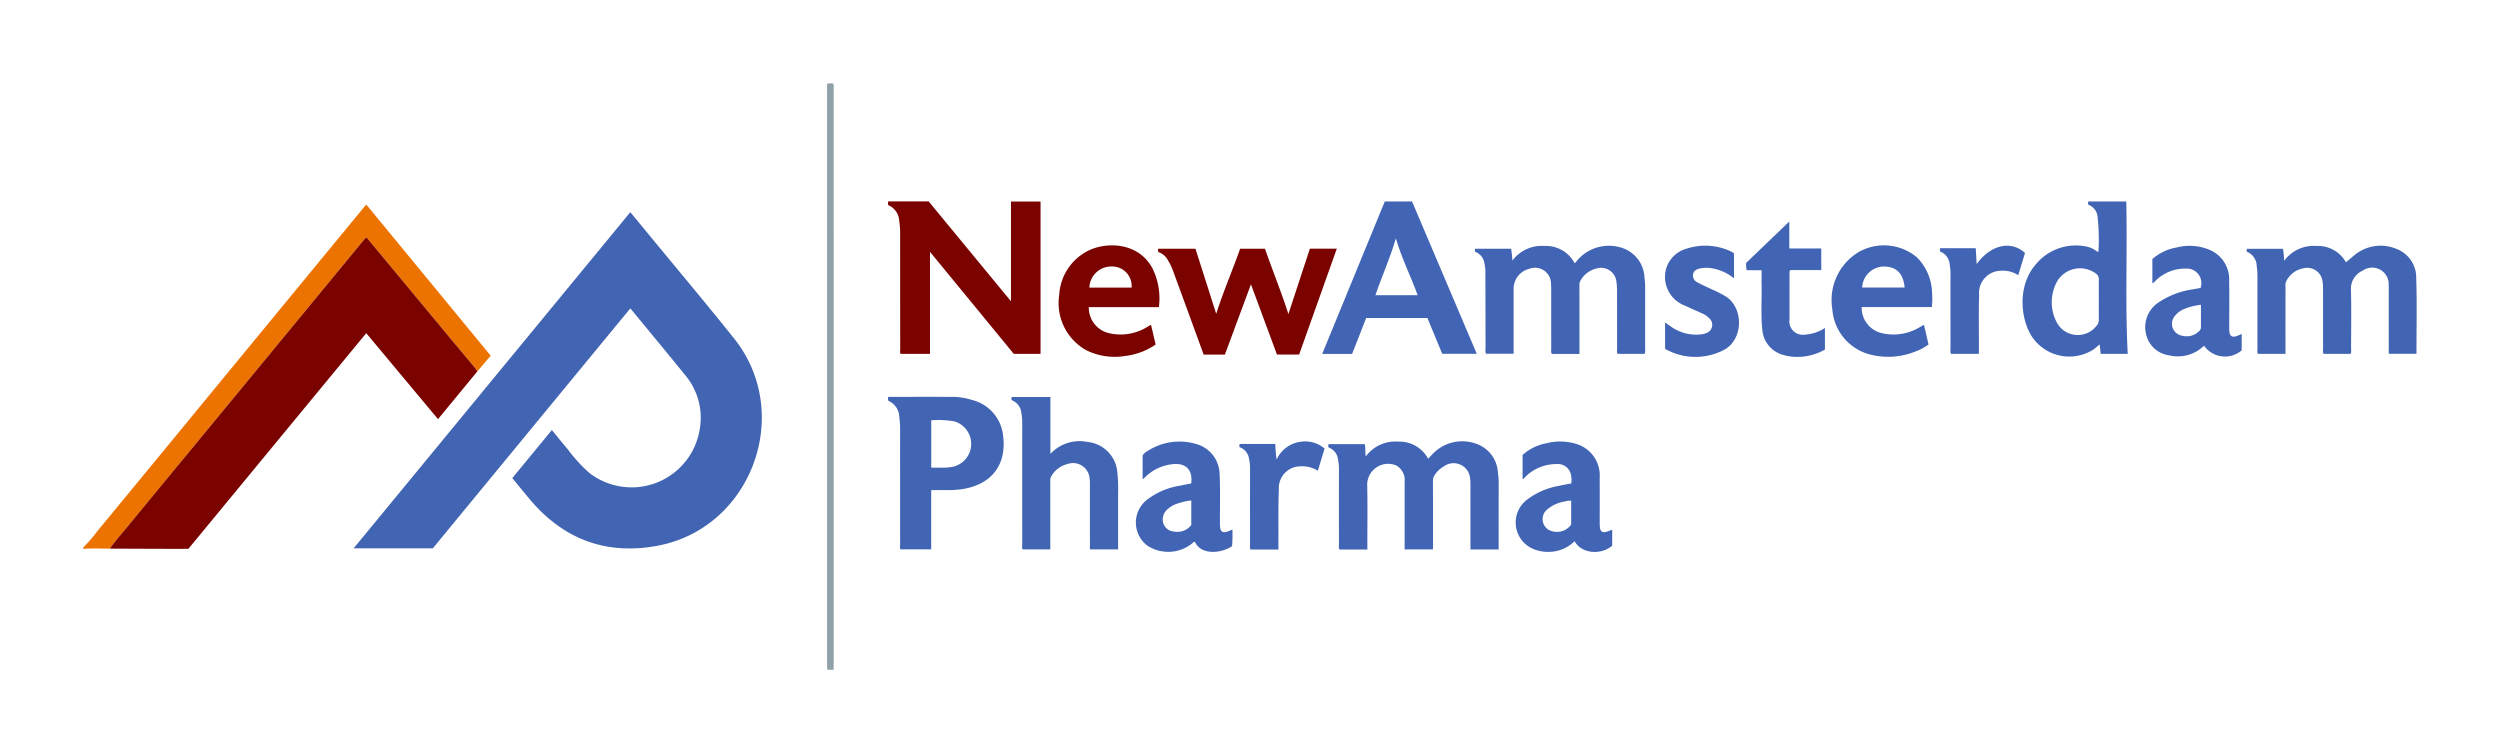 <svg id="Layer_1" data-name="Layer 1" xmlns="http://www.w3.org/2000/svg" viewBox="0 0 300 90.37"><title>NAMS_Logo_Light</title><path d="M10,65.681a17.438,17.438,0,0,0,1.725-1.997Q19.324,54.47,26.906,45.242q8.362-10.16,16.725-20.318c.096-.117.199-.228.328-.374L58.882,42.68c-.542.639-1.073,1.264-1.603,1.89a2.887,2.887,0,0,0-.219-.355c-1.115-1.341-2.237-2.677-3.352-4.019q-4.047-4.87-8.09-9.745c-.543-.654-1.088-1.307-1.652-1.984-.151.16-.263.266-.361.385Q40.646,32.44,37.691,36.031q-3.373,4.094-6.747,8.186-3.879,4.706-7.759,9.411-3.82,4.634-7.637,9.269c-.799.974-1.644,1.911-2.376,2.939-1.058.002-2.116-.06-3.173.032Z" fill="#ed7301"/><path d="M99.272,80.372c-.008-.202-.023-.404-.023-.606q-.002-34.549-.001-69.097v-.593a1.253,1.253,0,0,1,.717-.047c.13.157.076.336.077.5q.004,34.712.001,69.425c0,.14-.015.279-.023.419Z" fill="#90a1aa"/><path d="M61.476,57.372c1.581-1.922,3.144-3.822,4.746-5.769.651.79,1.271,1.564,1.915,2.319a18.44,18.44,0,0,0,2.579,2.825,8.282,8.282,0,0,0,13.278-5.401,7.926,7.926,0,0,0-1.719-6.266c-2.119-2.617-4.272-5.206-6.411-7.806-.059-.072-.123-.139-.232-.261Q63.764,51.432,51.934,65.803H42.433L75.638,25.461c.726.88,1.427,1.727,2.125,2.576,3.446,4.19,6.941,8.34,10.327,12.578,7.178,8.984,2.113,22.747-9.17,24.871-6.161,1.159-11.301-.762-15.345-5.568C62.875,59.085,62.19,58.239,61.476,57.372Z" fill="#4164b3"/><path d="M13.173,65.835c.732-1.028,1.577-1.965,2.376-2.939q3.81-4.641,7.637-9.269,3.879-4.706,7.759-9.411,3.374-4.093,6.747-8.186,2.957-3.589,5.912-7.178c.098-.119.21-.225.361-.385.564.677,1.108,1.33,1.652,1.984q4.045,4.872,8.09,9.745c1.115,1.342,2.237,2.677,3.352,4.019a2.887,2.887,0,0,1,.219.355c-1.563,1.897-3.126,3.794-4.717,5.726L43.948,39.98Q33.253,52.948,22.605,65.86c-1.16,0-2.327.003-3.494-.001Q16.142,65.85,13.173,65.835Z" fill="#7a0300"/><path d="M121.656,42.467l-10.059-12.246V42.467h-3.515c-.116-.169-.058-.361-.058-.54q-.006-6.899-.006-13.798a10.126,10.126,0,0,0-.12-1.675,2.129,2.129,0,0,0-1.297-1.831.633.633,0,0,1-.011-.453h4.851c3.253,3.948,6.531,7.925,9.876,11.984V24.183h3.549V42.467Z" fill="#7a0300"/><path d="M168.556,65.932V65.399q0-3.625,0-7.251c0-.109.003-.218-.001-.327a2.012,2.012,0,0,0-1.008-1.968,2.518,2.518,0,0,0-3.485,2.268c.057,2.431.019,4.865.019,7.297,0,.168,0,.336,0,.523h-3.349a.892.892,0,0,1-.058-.516q-.005-4.514-.001-9.028a5.718,5.718,0,0,0-.111-1.255,1.714,1.714,0,0,0-1.104-1.435.317.317,0,0,1,.005-.411h4.299c.131.462.035.931.127,1.479a4.408,4.408,0,0,1,3.877-1.783,3.923,3.923,0,0,1,3.613,2.062c.234-.248.433-.485.658-.693a4.889,4.889,0,0,1,5.292-1.038,3.846,3.846,0,0,1,2.417,3.347,9.073,9.073,0,0,1,.096,1.491q-.006,3.625-.002,7.251v.525h-3.384v-.523q0-3.696-.002-7.391a3.527,3.527,0,0,0-.037-.557,1.987,1.987,0,0,0-3.162-1.496,3.156,3.156,0,0,0-1.129,1.095,1.09,1.09,0,0,0-.174.613c.012,2.682.01,5.364.011,8.046a2.071,2.071,0,0,1-.023.207Z" fill="#4264b4"/><path d="M189.534,42.471h-3.315a.804.804,0,0,1-.069-.514q-.005-3.602-.003-7.203c-0-.218-.008-.436-.025-.654a1.919,1.919,0,0,0-2.645-1.829,2.463,2.463,0,0,0-1.843,2.428q0,3.602,0,7.203v.549H178.318a1.033,1.033,0,0,1-.051-.548c-.008-3.118-.009-6.236-.022-9.354a4.178,4.178,0,0,0-.112-.925,1.697,1.697,0,0,0-1.081-1.39.319.319,0,0,1-.013-.386h4.298a12.993,12.993,0,0,1,.145,1.43,4.407,4.407,0,0,1,3.858-1.764,3.89,3.89,0,0,1,3.598,2.039c.165-.018.211-.164.293-.262a4.997,4.997,0,0,1,5.508-1.513,3.922,3.922,0,0,1,2.6,3.516,8.925,8.925,0,0,1,.081,1.351c-.005,2.432-.001,4.864-.005,7.297a.962.962,0,0,1-.058.524h-3.246a.816.816,0,0,1-.061-.506c-.004-2.401-0-4.802-.006-7.203a6.257,6.257,0,0,0-.067-.883,1.853,1.853,0,0,0-2.385-1.657A2.967,2.967,0,0,0,189.623,33.74a.93.93,0,0,0-.09.495q.004,3.906.002,7.811Z" fill="#4264b4"/><path d="M274.259,42.468h-3.308a.8.8,0,0,1-.058-.502q-.005-4.397-.001-8.793a8.264,8.264,0,0,0-.086-1.258,1.885,1.885,0,0,0-1.175-1.703.877.877,0,0,1-.031-.15,2.031,2.031,0,0,1,.018-.208h4.335a9.322,9.322,0,0,1,.146,1.45,4.361,4.361,0,0,1,3.875-1.787,3.85,3.85,0,0,1,3.544,1.962c.306-.259.617-.528.934-.788a4.898,4.898,0,0,1,5.174-.801,3.662,3.662,0,0,1,2.321,3.505c.1,3.004.029,6.014.029,9.058h-3.263c-.116-.141-.061-.32-.061-.484q-.006-3.648-.003-7.296c0-.156.003-.312-.008-.467a1.98,1.98,0,0,0-3.116-1.731,2.35,2.35,0,0,0-1.41,2.264c.063,2.399.02,4.801.017,7.202a1.057,1.057,0,0,1-.052.524h-3.249a.788.788,0,0,1-.063-.506c-.004-2.448-.001-4.896-.005-7.343a4.242,4.242,0,0,0-.06-.837,1.84,1.84,0,0,0-2.285-1.583,2.841,2.841,0,0,0-2.1,1.623,1.017,1.017,0,0,0-.058.503q-.004,3.812-.002,7.624Z" fill="#4164b3"/><path d="M173.066,42.453,171.286,38.157h-7.342l-1.69,4.312h-3.591c2.513-6.12,5.01-12.201,7.512-18.296h3.268c2.577,6.066,5.16,12.145,7.767,18.28Zm-5.565-13.857c-.684,2.388-1.683,4.561-2.449,6.825h5.067C169.289,33.138,168.197,30.999,167.501,28.597Z" fill="#4264b4"/><path d="M145.945,37.657c.838-2.63,1.94-5.178,2.87-7.807h2.981c.922,2.638,1.975,5.227,2.811,7.838l2.578-7.845h3.231l-4.52,12.702h-2.66c-1.042-2.812-2.088-5.635-3.122-8.426l-3.128,8.43h-2.548q-.918-2.52-1.835-5.032-.928-2.539-1.861-5.076a6.33,6.33,0,0,0-.595-1.212,1.961,1.961,0,0,0-1.115-.966.508.508,0,0,1-.047-.412h4.472C144.284,32.448,145.116,35.058,145.945,37.657Z" fill="#7a0300"/><path d="M111.744,58.826v7.098h-3.672c-.12-.145-.056-.339-.056-.517q-.006-6.876-.005-13.751a10.537,10.537,0,0,0-.103-1.677,2.147,2.147,0,0,0-1.295-1.877.706.706,0,0,1-.036-.449,1.157,1.157,0,0,1,.184-.03c2.526-.002,5.051-.008,7.577.002a7.739,7.739,0,0,1,2.298.371,4.925,4.925,0,0,1,3.734,4.269c.329,2.494-.49,4.684-2.835,5.816a7.607,7.607,0,0,1-2.654.681C113.857,58.854,112.829,58.779,111.744,58.826Zm.005-2.705c.57,0,1.097.01,1.624-.004a6.054,6.054,0,0,0,.883-.088,2.812,2.812,0,0,0,.281-5.457,10.751,10.751,0,0,0-2.788-.133Z" fill="#4164b3"/><path d="M255.327,42.465h-3.237l-.134-1.13c-.303.242-.56.485-.853.674a5.397,5.397,0,0,1-7.213-1.527c-1.435-2.109-1.831-6.113.337-8.675a6.215,6.215,0,0,1,6.005-2.247,3.057,3.057,0,0,1,1.489.68c.054-.05.093-.068.093-.088a24.458,24.458,0,0,0-.102-4.103,1.707,1.707,0,0,0-1.102-1.481.52.52,0,0,1-.003-.396h4.548C255.291,30.276,255.01,36.364,255.327,42.465Zm-3.471-6.542c0-.794-.012-1.589.006-2.383a.813.813,0,0,0-.354-.712,3.192,3.192,0,0,0-4.634.905,5.164,5.164,0,0,0-.155,4.768,2.855,2.855,0,0,0,4.882.576,1.078,1.078,0,0,0,.26-.725C251.847,37.543,251.856,36.733,251.856,35.923Z" fill="#4264b4"/><path d="M126.048,47.64v6.832a4.745,4.745,0,0,1,4.435-1.441,3.991,3.991,0,0,1,3.604,3.701,18.916,18.916,0,0,1,.087,2.426c.003,2.244.001,4.488.001,6.767h-3.328c-.111-.132-.052-.311-.052-.473q-.007-3.718-.004-7.435a3.416,3.416,0,0,0-.035-.558,1.994,1.994,0,0,0-2.663-1.775,3.067,3.067,0,0,0-1.972,1.533.993.993,0,0,0-.086.543q-.002,3.811-.001,7.622v.545h-3.321a1.035,1.035,0,0,1-.045-.538q-.005-7.295-.001-14.59a6.311,6.311,0,0,0-.101-1.209,1.811,1.811,0,0,0-1.14-1.559.4.4,0,0,1-.008-.392Z" fill="#4164b3"/><path d="M139.065,36.858H130.654a3.145,3.145,0,0,0,2.291,3.089,6.096,6.096,0,0,0,4.719-.711c.121-.07.238-.146.357-.219a.597.597,0,0,1,.105-.023l.551,2.352a8.155,8.155,0,0,1-3.639,1.368,7.708,7.708,0,0,1-4.723-.706,6.475,6.475,0,0,1-3.21-6.6,6.316,6.316,0,0,1,3.292-5.223c2.16-1.201,6.202-1.21,7.908,2.038A8.097,8.097,0,0,1,139.065,36.858Zm-8.339-2.348h5.065a2.336,2.336,0,0,0-2.409-2.53A2.622,2.622,0,0,0,130.726,34.51Z" fill="#7a0300"/><path d="M230.876,38.969c.191.828.366,1.584.548,2.368a6.325,6.325,0,0,1-1.643.87,8.694,8.694,0,0,1-5.048.409,6.064,6.064,0,0,1-4.856-5.525,6.727,6.727,0,0,1,3.227-6.885,6.172,6.172,0,0,1,6.905.654,6.236,6.236,0,0,1,1.841,4.317,8.109,8.109,0,0,1-.034,1.668H223.402a3.131,3.131,0,0,0,2.262,3.093,6.046,6.046,0,0,0,4.479-.549C230.374,39.268,230.595,39.13,230.876,38.969Zm-7.414-4.463h5.093c-.149-1.65-.946-2.481-2.391-2.52A2.626,2.626,0,0,0,223.463,34.506Z" fill="#4264b4"/><path d="M188.548,58.014a2.668,2.668,0,0,0-.024-.995,1.597,1.597,0,0,0-1.723-1.331,5.283,5.283,0,0,0-3.755,1.527c-.096.091-.157.23-.335.262V54.597a5.839,5.839,0,0,1,2.823-1.398,6.598,6.598,0,0,1,3.864.154,3.94,3.94,0,0,1,2.568,3.909c.006,1.855.001,3.711.001,5.566 0,1.066.272,1.241,1.271.821.069-.029.143-.045.228-.071v1.914c-1.447,1.183-3.718.911-4.514-.545a4.481,4.481,0,0,1-3.257,1.278,4.533,4.533,0,0,1-1.597-.309,3.44,3.44,0,0,1-.99-5.847,8.738,8.738,0,0,1,4.013-1.773C187.59,58.188,188.063,58.108,188.548,58.014Zm-.007,2.075a1.626,1.626,0,0,0-.73.084,4.308,4.308,0,0,0-2.14.954,1.498,1.498,0,0,0,.178,2.456,2.105,2.105,0,0,0,2.692-.627Z" fill="#4264b4"/><path d="M137.115,57.472v-2.816a1.506,1.506,0,0,1,.552-.507,7.051,7.051,0,0,1,6.044-.818,3.815,3.815,0,0,1,2.641,3.507c.098,2.025.024,4.052.043,6.079.009.959.31,1.15,1.21.749.07-.031.142-.06.282-.119a15.262,15.262,0,0,1-.042,1.988c-1.21.853-3.711,1.155-4.459-.526-.187.016-.287.17-.415.273a4.592,4.592,0,0,1-5.254.218,3.472,3.472,0,0,1-.189-5.439,8.576,8.576,0,0,1,4.015-1.767c.468-.105.941-.187,1.399-.278.22-1.64-.653-2.503-2.252-2.312a5.529,5.529,0,0,0-3.371,1.649,1.718,1.718,0,0,1-.139.122C137.172,57.482,137.153,57.474,137.115,57.472Zm5.84,2.581a7.49,7.49,0,0,0-1.634.368,3.087,3.087,0,0,0-1.276.745,1.586,1.586,0,0,0-.434,1.669,1.454,1.454,0,0,0,1.323.956,2.07,2.07,0,0,0,2.021-.795Z" fill="#4264b4"/><path d="M269.003,40.076v1.965a3.077,3.077,0,0,1-4.52-.559,4.462,4.462,0,0,1-4.182,1.156,3.265,3.265,0,0,1-2.767-2.524,3.539,3.539,0,0,1,1.48-3.814,9.908,9.908,0,0,1,4.2-1.588c.289-.056.578-.108.854-.16a1.747,1.747,0,0,0-1.764-2.321,5.055,5.055,0,0,0-3.635,1.452,1.144,1.144,0,0,1-.385.316V31.085a5.923,5.923,0,0,1,2.902-1.385,6.199,6.199,0,0,1,4.069.327,3.838,3.838,0,0,1,2.244,3.696c.037,1.902.008,3.804.009,5.707 0.0.983.323,1.18,1.241.76C268.817,40.158,268.886,40.128,269.003,40.076Zm-4.89-3.499a7.453,7.453,0,0,0-1.825.431,2.816,2.816,0,0,0-1.26.851,1.453,1.453,0,0,0,.839,2.426,2.075,2.075,0,0,0,2.024-.551.607.607,0,0,0,.224-.442C264.111,38.406,264.113,37.52,264.113,36.577Z" fill="#4264b4"/><path d="M208.079,30.395v3.002a5.746,5.746,0,0,0-2.5-1.176,4.035,4.035,0,0,0-1.58-.01c-.387.092-.762.258-.834.713a.91.91,0,0,0,.529.963c.545.297,1.117.547,1.679.812a15.198,15.198,0,0,1,1.706.864c2.211,1.402,2.149,5.268-.293,6.472a7.381,7.381,0,0,1-6.828-.088.914.914,0,0,1-.147-.113V38.698c.283.199.52.364.756.53a5.213,5.213,0,0,0,3.5.904,2.244,2.244,0,0,0,.634-.144,1.046,1.046,0,0,0,.404-1.801,2.542,2.542,0,0,0-.843-.577c-.695-.314-1.396-.616-2.086-.942a3.676,3.676,0,0,1-2.217-4.506,3.564,3.564,0,0,1,2.487-2.339,7.172,7.172,0,0,1,5.194.318A3.84,3.84,0,0,1,208.079,30.395Z" fill="#4264b4"/><path d="M218.991,39.356v2.591a6.672,6.672,0,0,1-3.834.861,5.689,5.689,0,0,1-1.056-.184,3.422,3.422,0,0,1-2.629-3.098c-.18-1.787-.045-3.581-.08-5.372-.011-.557-.002-1.115-.002-1.729h-1.783a2.73,2.73,0,0,1-.061-.885c1.685-1.617,3.39-3.253,5.171-4.961v3.234h3.836v2.595h-3.702c-.165.184-.104.363-.104.525q-.007,2.688-.003,5.377a1.607,1.607,0,0,0,1.86,1.843A4.839,4.839,0,0,0,218.991,39.356Z" fill="#4264b4"/><path d="M237.199,31.684c1.69-2.318,4.106-2.871,5.802-1.331l-.81,2.671a3.386,3.386,0,0,0-2.085-.535,2.665,2.665,0,0,0-2.613,2.899c-.057,2.01-.021,4.022-.025,6.034-.001.339-0.0.678-0,1.041h-3.349a1.06,1.06,0,0,1-.058-.561q-.005-4.491-.003-8.982a6.128,6.128,0,0,0-.106-1.255,1.776,1.776,0,0,0-1.12-1.47.593.593,0,0,1-.008-.409h4.265Z" fill="#4264b4"/><path d="M153.037,53.276a15.48,15.48,0,0,0,.157,1.873,3.673,3.673,0,0,1,3.019-2.153,3.526,3.526,0,0,1,2.737.836l-.81,2.656a3.502,3.502,0,0,0-2.099-.525,2.592,2.592,0,0,0-2.579,2.724c-.078,1.946-.038,3.897-.049,5.845-.002.464-0.0.928-0,1.41h-3.35a.918.918,0,0,1-.058-.518q-.005-4.561-.001-9.122a5.486,5.486,0,0,0-.112-1.208,1.741,1.741,0,0,0-1.121-1.426.365.365,0,0,1,.015-.392Z" fill="#4264b4"/></svg>